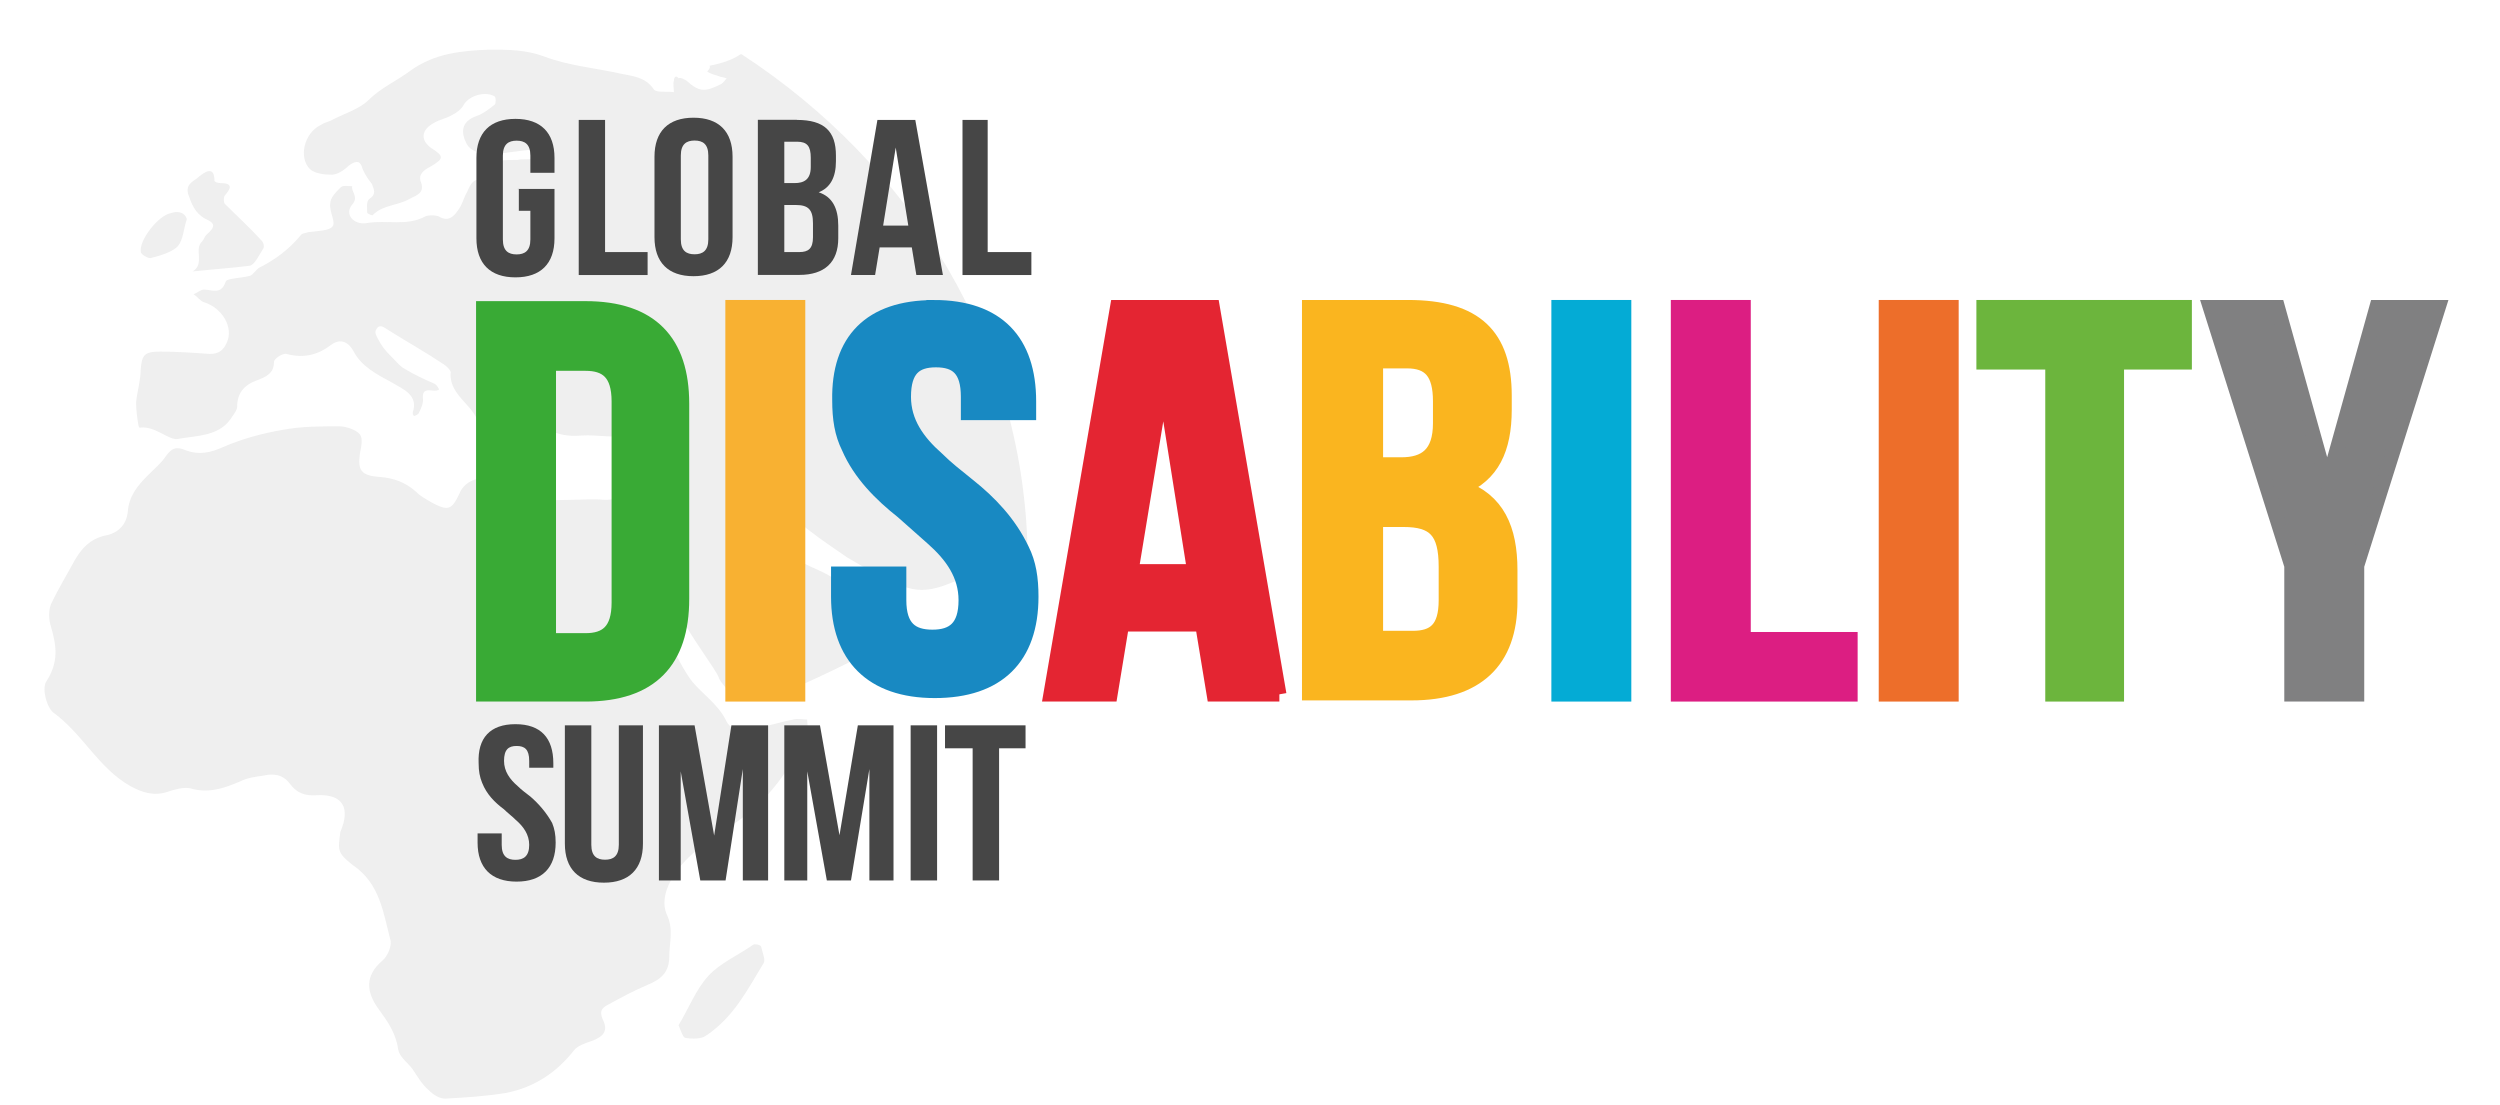 <?xml version="1.0" encoding="UTF-8"?> <svg xmlns="http://www.w3.org/2000/svg" id="Layer_1" data-name="Layer 1" viewBox="0 0 214.52 94.78"><defs><style> .cls-1 { fill: #39aa35; } .cls-2 { stroke: #808081; } .cls-2, .cls-3, .cls-4, .cls-5, .cls-6, .cls-7, .cls-8, .cls-9, .cls-10, .cls-11 { fill: none; stroke-miterlimit: 10; stroke-width: 1.24px; } .cls-12 { fill: #6cb53d; } .cls-3 { stroke: #6cb53d; } .cls-4 { stroke: #dc1e82; } .cls-13 { fill: #808081; } .cls-14 { fill: #f8b132; } .cls-15 { fill: #e42532; } .cls-5 { stroke: #fab51f; } .cls-6 { stroke: #39aa35; } .cls-16 { fill: #585857; } .cls-17 { fill: #1889c2; } .cls-18 { fill: #ed6e2a; } .cls-19 { fill: #464646; } .cls-20 { fill: #fab51f; } .cls-7 { stroke: #f8b132; } .cls-8 { stroke: #1889c2; } .cls-21 { opacity: .1; } .cls-9 { stroke: #e42532; } .cls-10 { stroke: #04abd5; } .cls-11 { stroke: #ed6e2a; } .cls-22 { fill: #04abd5; } .cls-23 { fill: #dc1e82; } </style></defs><g class="cls-21"><path class="cls-16" d="M30.33,74.27c2.27,1.58,2.56,4.04,3.15,6.31.2.49-.2,1.48-.69,1.87-1.48,1.28-1.38,2.66-.3,4.14.79,1.08,1.48,2.07,1.68,3.45.1.69.89,1.18,1.28,1.77s.79,1.28,1.38,1.77c.39.39.89.69,1.38.69,1.77-.1,3.45-.2,5.22-.49,2.46-.49,4.34-1.77,5.82-3.65.3-.39.89-.59,1.48-.79,1.08-.39,1.48-.89.99-1.87-.3-.69-.1-.99.49-1.28,1.08-.59,2.17-1.18,3.35-1.68,1.18-.49,1.87-1.08,1.87-2.46,0-1.18.39-2.27-.2-3.55-.49-1.08-.1-2.37.69-3.55,1.28-1.87,3.15-2.96,5.03-4.24,2.96-1.97,4.93-4.73,6.31-7.89.1-.3,0-.79,0-1.08-.39,0-.79-.1-1.18,0-1.48.3-2.96.79-4.44.99-.39.1-1.08-.39-1.28-.79-.69-1.48-2.07-2.37-2.96-3.45-1.18-1.48-2.96-5.62-3.06-5.91-1.08-2.07-2.27-4.14-3.45-6.11-.1-.2-.2-.49-.2-.79.2.2.3.39.59.49,2.07.39,2.37,2.27,3.45,3.45,1.08,1.08,1.28,2.37,1.87,3.55.49,1.18,2.86,4.34,3.06,4.93.1.49,1.38,1.68,1.38,1.68,0,0,.99.39,2.46-.3.89-.39.89.3,1.87-.1,1.87-.79,3.75-1.68,5.52-2.56.59-.3,1.18-.79,1.68-1.28.79-.79,1.48-1.58,2.17-2.37.89-1.08.79-1.97-.59-2.56-.89-.39-1.58.2-1.77-.79,0,0-.59-.39-.79-.2-.79.79-.49.3-1.77.1-.39-.1.1.79.1.69.39-.89-2.66-1.77-3.06-2.17-.99-.79-1.68-1.68-1.77-2.86,0-.3.1-.79.3-.89.3-.1.79,0,1.08.2.3.2.49.49.79.69,1.28.99,2.17,1.58,3.45,2.46.2.1,1.48.89,1.58.89,3.65,1.97,4.53,2.46,7.59,1.18.39-.2-.1-.69.3-.79,1.28-.39,1.08.3,1.97,1.08,1.38,1.08,1.48,2.27,1.38,3.45.79.2,1.58.59,2.27,1.08.3-2.17.39-4.34.39-6.6-.1-18.43-10.05-34.01-24.55-43.47h-.1c-.69.49-1.68.79-2.66.99.1.1,0,.3-.2.49.3.2.69.3.99.39.2.1.49.1.69.2-.2.2-.3.39-.49.49-1.38.69-1.87.69-2.96-.3-.2-.1-.49-.3-.69-.2-.2-.3-.39-.1-.39.2-.1.3,0,.69,0,.99-.59-.1-1.58.1-1.77-.3-.69-.99-1.77-1.08-2.76-1.28-2.17-.49-4.53-.69-6.6-1.48-1.58-.59-3.15-.59-4.73-.59-2.37.1-4.63.3-6.7,1.77-1.18.89-2.56,1.48-3.65,2.56-.79.79-2.17,1.18-3.25,1.77-.3.1-.59.2-.89.39-1.38.69-1.87,2.76-.89,3.75.39.39,1.28.49,1.87.49.49,0,1.08-.39,1.48-.79.69-.49.99-.39,1.18.3.2.49.49.89.79,1.28.2.49.39.89-.2,1.28-.3.2-.2.79-.2,1.18,0,.1.49.3.49.2.89-.89,2.17-.79,3.15-1.38.59-.3,1.28-.49.99-1.38-.3-.69.2-1.08.79-1.38,1.18-.69,1.18-.89.1-1.58-.99-.69-.89-1.58.2-2.17.49-.3,1.08-.39,1.58-.69.39-.2.79-.49.99-.89.49-.79,1.87-1.18,2.66-.69.1.1.1.59,0,.69-.49.39-.99.79-1.58.99-1.38.49-1.28,1.48-.89,2.27.39.89,1.48.99,2.46.99,1.08-.1,2.17-.3,3.25-.39.2,0,.49.1.69.2-.2.2-.3.49-.59.59-.49.1-.89,0-1.38.1-.59,0-1.18,0-1.68.1-.59.1-.89.49-.39,1.08.2.2.1.59.2.89-.3-.1-.59-.1-.89-.2-.99-.49-1.28.2-1.58.89-.3.49-.39,1.08-.79,1.58-.39.59-.89.99-1.68.49-.3-.1-.79-.1-1.08,0-1.58.89-3.35.3-5.03.59-1.18.2-1.97-.79-1.28-1.58.59-.69-.1-1.08,0-1.58-.3,0-.79-.1-.99.1-.39.39-.89.89-.89,1.38-.1.69.49,1.58.2,1.97s-1.38.39-2.07.49c-.3.1-.59.1-.69.3-.99,1.18-2.17,2.07-3.55,2.76-.3.2-.49.59-.79.69-.69.2-1.97.2-2.07.49-.39,1.18-1.18.69-1.87.69-.3,0-.59.3-.89.39.3.2.59.59.89.69,1.58.49,2.56,2.17,1.97,3.45-.3.69-.69.99-1.48.99-1.38-.1-2.86-.2-4.24-.2s-1.58.3-1.68,1.58c0,.89-.3,1.87-.39,2.76,0,.69.1,1.38.2,1.97,0,.1.1.3.2.2,1.28-.1,2.37,1.08,3.15.99,1.58-.3,3.45-.2,4.53-1.68.2-.3.59-.79.59-1.08,0-1.18.59-1.87,1.68-2.27.79-.3,1.48-.59,1.48-1.58,0-.3.79-.79,1.08-.69,1.48.39,2.66.1,3.84-.79.79-.59,1.48-.2,1.87.49.69,1.38,2.07,2.07,3.35,2.76.99.59,2.27,1.08,1.77,2.56,0,.1,0,.2.1.3.1,0,.3-.1.39-.2.2-.39.39-.79.39-1.18-.1-.79.2-.89.89-.79.2,0,.39,0,.49-.1-.1-.2-.2-.39-.39-.49-.89-.39-1.77-.79-2.56-1.28-.39-.2-.69-.59-.99-.89-.39-.39-.79-.79-1.08-1.28-.2-.39-.59-.89-.39-1.18.3-.59.69-.2,1.18.1,1.58.99,3.15,1.87,4.63,2.86.3.2.69.59.59.79-.1,1.97,2.17,2.76,2.46,4.53.1.69.89.59,1.28-.1.1-.2.2-1.68.1-1.87-.1-.3-.2-.89-.1-.99,1.18-.89,3.25.49,3.35.99.2,2.07,1.97,2.96,4.14,2.76,1.38-.1,2.86.3,4.34-.1.2.69.49,1.38.39,2.07-.2.99-.79,1.77-1.18,2.76-.3.69-.79.79-1.58.79-.99-.1-1.97,0-2.96,0-.89,0-1.77.1-2.46-.1-1.48-.59-3.15-.39-4.44-1.48-.79-.59-2.17,0-2.56.99-.69,1.48-.99,1.58-2.46.79-.49-.3-.89-.49-1.28-.89-.89-.79-1.87-1.18-3.15-1.28-1.58-.1-1.87-.59-1.68-1.97.1-.59.3-1.28,0-1.68-.3-.39-1.18-.69-1.77-.69-1.58,0-3.25,0-4.83.3-1.77.3-3.55.79-5.13,1.48-1.08.49-2.07.69-3.15.3-.89-.39-1.28-.2-1.77.49-.39.59-.99,1.08-1.58,1.68-.89.89-1.58,1.77-1.68,3.06-.1,1.08-.79,1.87-1.97,2.07-1.28.3-1.97,1.08-2.56,2.07-.69,1.28-1.48,2.56-2.07,3.84-.2.49-.2,1.28,0,1.87.49,1.68.69,3.06-.39,4.73-.39.59,0,2.17.59,2.66,2.56,1.87,3.84,4.73,6.6,6.31,1.08.59,2.07.89,3.25.49.59-.2,1.28-.39,1.87-.3,1.58.49,2.96,0,4.34-.59.59-.3,1.28-.39,1.97-.49.89-.2,1.68-.1,2.27.69s1.28,1.08,2.37.99c2.17-.1,2.86,1.08,1.97,3.15-.2,1.58-.3,1.77,1.08,2.86l.04.03ZM47.58,30.7c-1.18.49-1.28,2.17-2.56,2.56-.1,0,2.17.1,2.07.1.1-.1.2-.39.3-.39.69-.1-.59,0-.99-.59-.39-.39.99-1.28,1.18-1.68.39-.99.99-1.97,1.58-2.86.49-.79,1.28-.79,1.97-.1.39.39.69.79,1.08,1.08.59.49,1.87.39,2.27-.1.1-.1.1-.39,0-.39-.3-.2-1.08-.3-.3-.69.59-.3,1.18.59,1.87.49,0,.3.2-.2,0,0-.69.59-.3.99.2,1.28.49.3,1.08.59,1.68.89.3.1-.59.49-.39.69.39.49.3,1.48.69,1.97-.59.3.59-.3,0,0-.2.1-.39,0-.59,0l-.1.1c-.99-.3-8.77-2.96-9.96-2.37h0Z"></path><path class="cls-16" d="M16.53,23.3c1.08-.69.1-1.87.79-2.56.2-.2.2-.39.39-.59.79-.69.79-.99-.1-1.38-.89-.49-1.18-1.28-1.48-2.17-.2-.89.59-1.08.99-1.48.39-.3,1.28-.99,1.28.39,0,.1.3.2.49.2,1.18,0,.89.49.39,1.08-.1.1-.1.59,0,.69,1.08,1.08,2.17,2.07,3.15,3.15.2.2.3.59.1.79-.3.49-.69,1.28-1.08,1.38-1.58.2-3.15.3-4.93.49h.01Z"></path><path class="cls-16" d="M58.23,87.97c.89-1.48,1.48-3.06,2.56-4.24.99-1.08,2.56-1.77,3.84-2.66.1-.1.69,0,.69.2.1.49.39,1.08.2,1.38-1.38,2.27-2.56,4.63-4.93,6.21-.39.3-1.18.3-1.77.2-.2,0-.39-.59-.59-1.08h0Z"></path><path class="cls-16" d="M16.04,18.77c-.3.89-.3,1.77-.79,2.37-.49.49-1.48.79-2.27.99-.2.1-.89-.3-.89-.49-.2-.99,1.48-3.15,2.56-3.35.59-.2,1.18-.1,1.38.49h.01Z"></path></g><path class="cls-1" d="M41.47,26.46h8.77c5.62,0,8.28,2.86,8.28,8.18v16.76c0,5.32-2.66,8.18-8.28,8.18h-8.77V26.46ZM47.09,31.29v23.66h3.15c1.77,0,2.86-.79,2.86-3.25v-17.25c0-2.46-1.08-3.25-2.86-3.25h-3.15v.1h0Z"></path><path class="cls-6" d="M41.47,26.46h8.77c5.62,0,8.28,2.86,8.28,8.18v16.76c0,5.32-2.66,8.18-8.28,8.18h-8.77V26.46ZM47.09,31.29v23.66h3.15c1.77,0,2.86-.79,2.86-3.25v-17.25c0-2.46-1.08-3.25-2.86-3.25h-3.15v.1h0Z"></path><path class="cls-14" d="M68.48,26.36h-5.62v33.22h5.62V26.36Z"></path><path class="cls-7" d="M68.48,26.36h-5.62v33.22h5.62V26.36Z"></path><path class="cls-17" d="M80.11,26.36c5.52,0,8.18,2.96,8.18,8.08v.99h-5.22v-1.38c0-2.37-.99-3.15-2.76-3.15s-2.76.79-2.76,3.15c0,2.17,1.18,3.84,2.86,5.32.79.79,1.68,1.48,2.66,2.27,1.87,1.48,3.55,3.25,4.63,5.52.59,1.18.79,2.46.79,4.04,0,5.22-2.86,8.08-8.28,8.08s-8.28-2.96-8.28-8.08v-1.97h5.22v2.27c0,2.37,1.08,3.15,2.86,3.15s2.86-.79,2.86-3.15c0-2.17-1.18-3.84-2.86-5.32-.79-.69-1.68-1.48-2.56-2.27-1.87-1.48-3.65-3.25-4.63-5.52-.59-1.18-.79-2.46-.79-4.04-.1-5.13,2.66-7.98,8.08-7.98h0Z"></path><path class="cls-8" d="M80.11,26.36c5.52,0,8.18,2.96,8.18,8.08v.99h-5.22v-1.38c0-2.37-.99-3.15-2.76-3.15s-2.76.79-2.76,3.15c0,2.17,1.18,3.84,2.86,5.32.79.79,1.68,1.48,2.66,2.27,1.87,1.48,3.55,3.25,4.63,5.52.59,1.18.79,2.46.79,4.04,0,5.22-2.86,8.08-8.28,8.08s-8.28-2.96-8.28-8.08v-1.97h5.22v2.27c0,2.37,1.08,3.15,2.86,3.15s2.86-.79,2.86-3.15c0-2.17-1.18-3.84-2.86-5.32-.79-.69-1.68-1.48-2.56-2.27-1.87-1.48-3.65-3.25-4.63-5.52-.59-1.18-.79-2.46-.79-4.04-.1-5.13,2.66-7.98,8.08-7.98h0Z"></path><path class="cls-15" d="M109.78,59.58h-5.62l-.99-6.01h-6.9l-.99,6.01h-5.13l5.72-33.22h8.18l5.72,33.22h0ZM97.07,49.03h5.42l-2.66-16.76s-2.76,16.76-2.76,16.76Z"></path><path class="cls-9" d="M109.78,59.58h-5.62l-.99-6.01h-6.9l-.99,6.01h-5.13l5.72-33.22h8.18l5.72,33.22h0ZM97.07,49.03h5.42l-2.66-16.76s-2.76,16.76-2.76,16.76Z"></path><path class="cls-20" d="M120.82,26.36c5.82,0,8.28,2.46,8.28,7.59v1.18c0,3.45-1.08,5.62-3.65,6.7,3.06,1.08,4.14,3.55,4.14,7.1v2.66c0,5.13-2.86,7.89-8.48,7.89h-8.77V26.36s8.48,0,8.48,0ZM118.06,31.09v8.77h2.17c2.07,0,3.35-.89,3.35-3.55v-1.87c0-2.46-.89-3.45-2.86-3.45h-2.66s0,.1,0,.1ZM118.06,44.6v10.15h3.15c1.87,0,2.86-.79,2.86-3.25v-2.86c0-3.06-.99-4.04-3.65-4.04h-2.37.01Z"></path><path class="cls-5" d="M120.82,26.36c5.82,0,8.28,2.46,8.28,7.59v1.18c0,3.45-1.08,5.62-3.65,6.7,3.06,1.08,4.14,3.55,4.14,7.1v2.66c0,5.13-2.86,7.89-8.48,7.89h-8.77V26.36s8.48,0,8.48,0ZM118.06,31.09v8.77h2.17c2.07,0,3.35-.89,3.35-3.55v-1.87c0-2.46-.89-3.45-2.86-3.45h-2.66s0,.1,0,.1ZM118.06,44.6v10.15h3.15c1.87,0,2.86-.79,2.86-3.25v-2.86c0-3.06-.99-4.04-3.65-4.04h-2.37.01Z"></path><path class="cls-22" d="M139.36,26.36h-5.62v33.22h5.62V26.36Z"></path><path class="cls-10" d="M139.36,26.36h-5.62v33.22h5.62V26.36Z"></path><path class="cls-23" d="M143.99,26.36h5.62v28.49h9.17v4.73h-14.79V26.36Z"></path><path class="cls-4" d="M143.99,26.36h5.62v28.49h9.17v4.73h-14.79V26.36Z"></path><path class="cls-18" d="M167.45,26.36h-5.62v33.22h5.62V26.36Z"></path><path class="cls-11" d="M167.45,26.36h-5.62v33.22h5.62V26.36Z"></path><path class="cls-12" d="M170.21,26.36h17.25v4.73h-5.82v28.49h-5.52v-28.49h-5.91v-4.73h0Z"></path><path class="cls-3" d="M170.21,26.36h17.25v4.73h-5.82v28.49h-5.52v-28.49h-5.91v-4.73h0Z"></path><path class="cls-13" d="M196.63,48.54l-7-22.18h5.82l4.24,15.18,4.24-15.18h5.32l-7,22.18v11.04h-5.62v-11.04h0Z"></path><path class="cls-2" d="M196.63,48.54l-7-22.18h5.82l4.24,15.18,4.24-15.18h5.32l-7,22.18v11.04h-5.62v-11.04h0Z"></path><path class="cls-19" d="M44.23,62.14c2.17,0,3.25,1.18,3.25,3.35v.39h-2.07v-.59c0-.99-.39-1.28-1.08-1.28s-1.08.3-1.08,1.28c0,.89.49,1.58,1.18,2.17.3.3.69.59,1.08.89.69.59,1.38,1.38,1.87,2.27.2.49.3.99.3,1.68,0,2.17-1.18,3.35-3.35,3.35s-3.35-1.18-3.35-3.35v-.79h2.07v.99c0,.99.49,1.28,1.18,1.28s1.18-.3,1.18-1.28c0-.89-.49-1.58-1.18-2.17-.3-.3-.69-.59-.99-.89-.79-.59-1.48-1.28-1.87-2.27-.2-.49-.3-.99-.3-1.68-.1-2.17.99-3.35,3.15-3.35h0Z"></path><path class="cls-19" d="M50.74,62.24v10.25c0,.99.49,1.28,1.18,1.28s1.18-.3,1.18-1.28v-10.25h2.07v10.15c0,2.17-1.18,3.35-3.35,3.35s-3.35-1.18-3.35-3.35v-10.15s2.27,0,2.27,0Z"></path><path class="cls-19" d="M61.28,71.7l1.48-9.46h3.15v13.31h-2.17v-9.56l-1.48,9.56h-2.17l-1.68-9.36v9.36h-1.87v-13.31h3.06l1.68,9.46Z"></path><path class="cls-19" d="M72.03,71.7l1.58-9.46h3.06v13.31h-2.07v-9.56l-1.58,9.56h-2.07l-1.68-9.36v9.36h-1.97v-13.31h3.06l1.68,9.46h0Z"></path><path class="cls-19" d="M80.41,62.24h-2.27v13.31h2.27v-13.31Z"></path><path class="cls-19" d="M81.1,62.24h6.9v1.97h-2.27v11.34h-2.27v-11.34h-2.37v-1.97h0Z"></path><path class="cls-19" d="M44.43,16.21h3.15v4.24c0,2.17-1.18,3.35-3.35,3.35s-3.35-1.18-3.35-3.35v-6.9c0-2.17,1.18-3.35,3.35-3.35s3.35,1.18,3.35,3.35v1.28h-2.07v-1.48c0-.99-.49-1.28-1.18-1.28s-1.18.3-1.18,1.28v7.2c0,.99.49,1.28,1.18,1.28s1.18-.3,1.18-1.28v-2.46h-.99v-1.87h-.1,0Z"></path><path class="cls-19" d="M49.65,10.29h2.27v11.34h3.65v1.97h-5.91v-13.31h-.01Z"></path><path class="cls-19" d="M56.16,13.45c0-2.17,1.18-3.35,3.35-3.35s3.35,1.18,3.35,3.35v6.9c0,2.17-1.18,3.35-3.35,3.35s-3.35-1.18-3.35-3.35v-6.9ZM58.42,20.54c0,.99.49,1.28,1.18,1.28s1.18-.3,1.18-1.28v-7.2c0-.99-.49-1.28-1.18-1.28s-1.18.3-1.18,1.28v7.2Z"></path><path class="cls-19" d="M68.38,10.29c2.37,0,3.35.99,3.35,3.06v.49c0,1.38-.49,2.27-1.48,2.66,1.18.39,1.68,1.38,1.68,2.86v1.08c0,2.07-1.18,3.15-3.35,3.15h-3.55v-13.31h3.35ZM67.3,12.16v3.55h.89c.79,0,1.38-.3,1.38-1.38v-.79c0-.99-.3-1.38-1.18-1.38h-1.09ZM67.3,17.59v4.04h1.28c.79,0,1.18-.3,1.18-1.28v-1.18c0-1.18-.39-1.58-1.48-1.58h-.99.01Z"></path><path class="cls-19" d="M80.9,23.6h-2.27l-.39-2.37h-2.76l-.39,2.37h-2.07l2.27-13.31h3.25l2.37,13.31h-.01ZM75.77,19.36h2.17l-1.08-6.7-1.08,6.7h0Z"></path><path class="cls-19" d="M82.58,10.29h2.17v11.34h3.75v1.97h-5.91v-13.31h0Z"></path></svg> 
